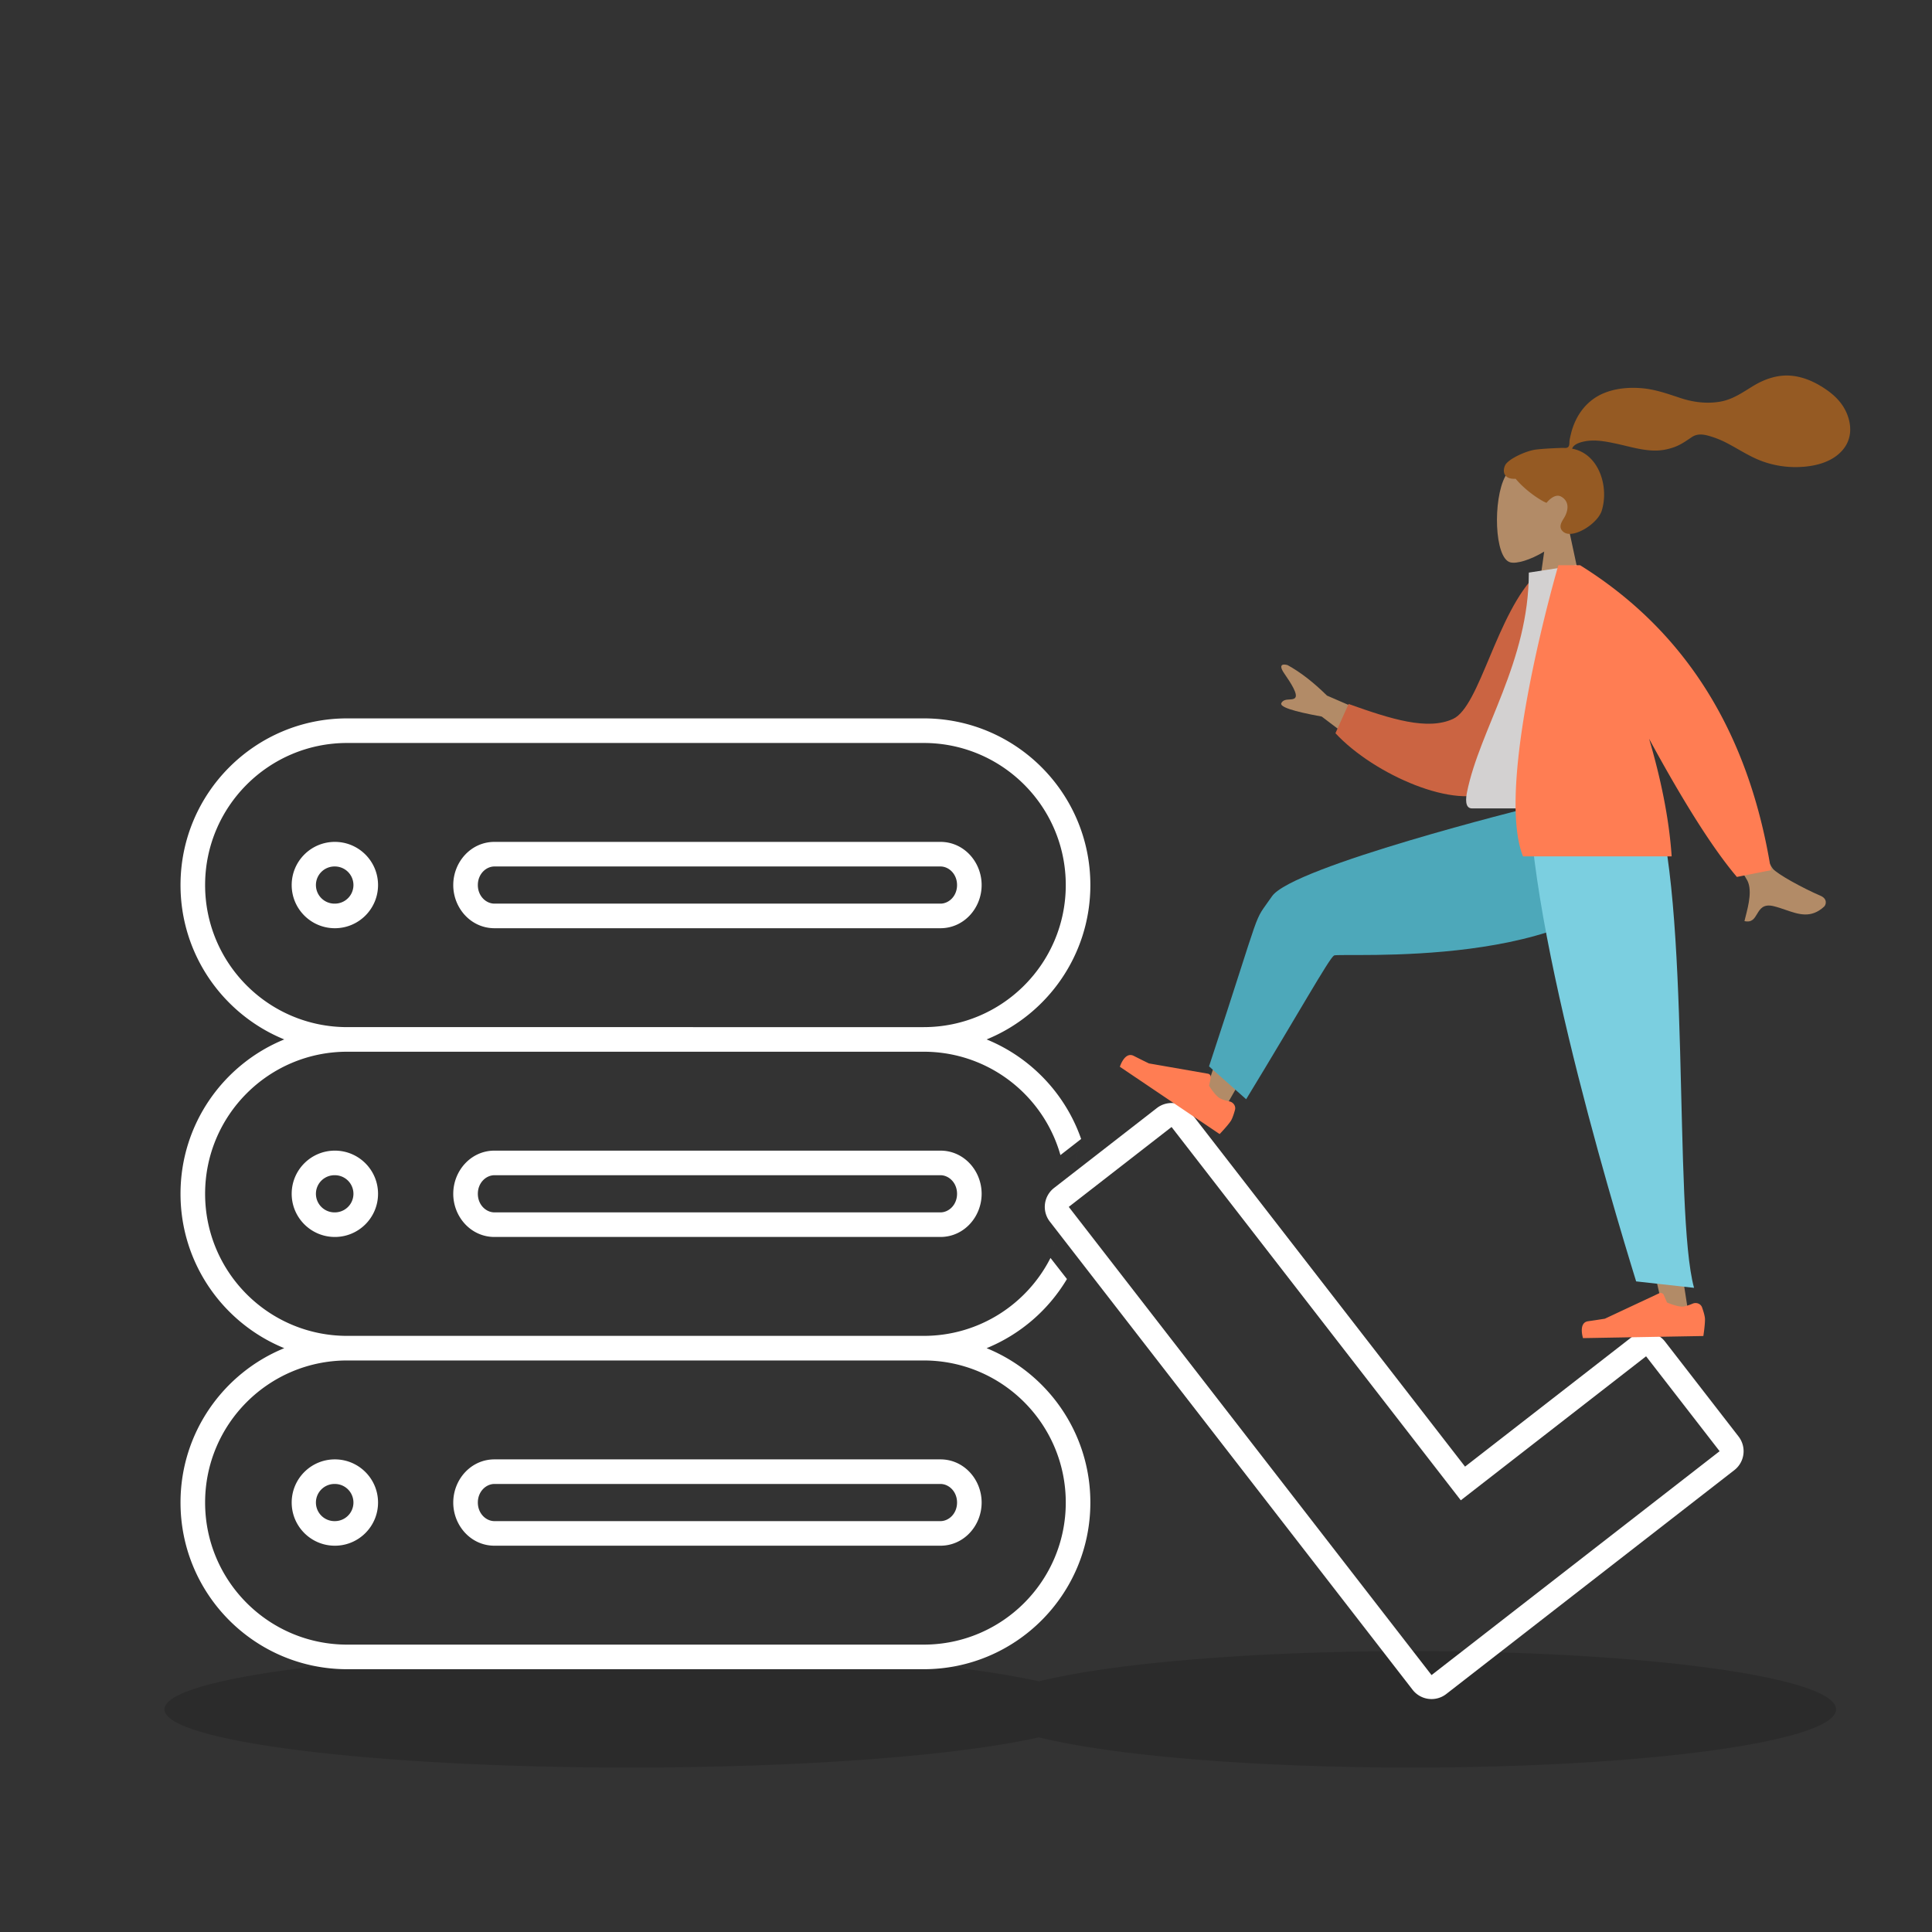<svg xmlns="http://www.w3.org/2000/svg" width="564" height="564" fill="none"><rect width="100%" height="100%" fill="#333333" stroke="none"/><path fill="#000" fill-rule="evenodd" d="M303.262 490.823C324.347 485.564 365.138 482 412 482c68.483 0 124 7.611 124 17s-55.517 17-124 17c-46.862 0-87.653-3.564-108.738-8.823C280.136 512.436 235.398 516 184 516c-75.111 0-136-7.611-136-17s60.889-17 136-17c51.398 0 96.136 3.564 119.262 8.823" clip-rule="evenodd" opacity=".15" style="mix-blend-mode:multiply"/><path fill="#fff" fill-rule="evenodd" d="M52.697 258.369c0-26.872 21.789-48.655 48.664-48.655H269.64c26.876 0 48.664 21.783 48.664 48.655 0 20.37-12.52 37.816-30.285 45.066 12.877 5.254 22.998 15.866 27.593 29.065l-8.945 34.726 4.801 6.156a48.85 48.85 0 0 1-23.449 20.184c17.765 7.249 30.285 24.695 30.285 45.065 0 26.872-21.788 48.655-48.664 48.655H101.361c-26.875 0-48.664-21.783-48.664-48.655 0-20.37 12.52-37.816 30.286-45.065-17.766-7.25-30.286-24.696-30.286-45.066s12.52-37.816 30.286-45.065c-17.766-7.25-30.286-24.696-30.286-45.066m48.664 41.476c-22.912 0-41.485-18.57-41.485-41.476s18.573-41.476 41.485-41.476H269.64c22.913 0 41.486 18.57 41.486 41.476s-18.573 41.476-41.486 41.476zm168.279 7.179H101.361c-22.912 0-41.485 18.57-41.485 41.476s18.573 41.476 41.485 41.476H269.64c16.173 0 30.184-9.252 37.027-22.75l8.945-34.726-6.045 4.699a41 41 0 0 0-2.075-5.699c-6.493-14.429-20.999-24.476-37.852-24.476m0 90.131H101.361c-22.912 0-41.485 18.57-41.485 41.476s18.573 41.476 41.485 41.476H269.64c22.913 0 41.486-18.57 41.486-41.476s-18.573-41.476-41.486-41.476M97.755 252.945a5.425 5.425 0 1 0 0 10.848 5.424 5.424 0 1 0 0-10.848m-12.604 5.424c0-6.961 5.644-12.602 12.604-12.602 6.961 0 12.605 5.641 12.605 12.602s-5.644 12.602-12.605 12.602c-6.96 0-12.604-5.641-12.604-12.602m47.166 0c0-6.733 5.164-12.602 12.026-12.602H274.54c6.861 0 12.025 5.869 12.025 12.602s-5.164 12.602-12.025 12.602H144.343c-6.862 0-12.026-5.869-12.026-12.602m12.026-5.424c-2.457 0-4.847 2.201-4.847 5.424s2.39 5.424 4.847 5.424H274.54c2.457 0 4.847-2.201 4.847-5.424s-2.39-5.424-4.847-5.424zm-46.588 90.131a5.425 5.425 0 1 0 0 10.848 5.424 5.424 0 1 0 0-10.848M85.151 348.5c0-6.961 5.644-12.602 12.604-12.602 6.961 0 12.605 5.641 12.605 12.602s-5.644 12.602-12.605 12.602c-6.96 0-12.604-5.641-12.604-12.602m47.166 0c0-6.733 5.164-12.602 12.026-12.602H274.54c6.861 0 12.025 5.869 12.025 12.602s-5.164 12.602-12.025 12.602H144.343c-6.862 0-12.026-5.869-12.026-12.602m12.026-5.424c-2.457 0-4.847 2.201-4.847 5.424s2.39 5.424 4.847 5.424H274.54c2.457 0 4.847-2.201 4.847-5.424s-2.39-5.424-4.847-5.424zm-46.588 90.131a5.425 5.425 0 1 0 0 10.848 5.424 5.424 0 1 0 0-10.848m-12.604 5.424c0-6.961 5.644-12.602 12.604-12.602 6.961 0 12.605 5.641 12.605 12.602s-5.644 12.602-12.605 12.602c-6.96 0-12.604-5.641-12.604-12.602m47.166 0c0-6.733 5.164-12.602 12.026-12.602H274.54c6.861 0 12.025 5.869 12.025 12.602s-5.164 12.602-12.025 12.602H144.343c-6.862 0-12.026-5.869-12.026-12.602m12.026-5.424c-2.457 0-4.847 2.201-4.847 5.424s2.39 5.424 4.847 5.424H274.54c2.457 0 4.847-2.201 4.847-5.424s-2.39-5.424-4.847-5.424z" clip-rule="evenodd"/><path fill="#fff" fill-rule="evenodd" d="M342.884 322.055a7 7 0 0 1 4.658 2.658l80.143 103.431 48.553-37.735a7 7 0 0 1 9.829 1.24l21.467 27.705a7 7 0 0 1-1.238 9.815l-54.087 42.035-.001.001-24.636 19.147-.003.002-5.369 4.173a7 7 0 0 1-9.829-1.24L306.467 356.609a7 7 0 0 1 1.238-9.814l30.008-23.322a7 7 0 0 1 5.171-1.418m75.014 166.937.006.008 5.368-4.172.003-.002.001-.001.003-.002 24.633-19.145.002-.001L502 423.642l-21.467-27.705-54.088 42.036L342.008 329l-30.007 23.321z" clip-rule="evenodd"/><path fill="#B28B67" fill-rule="evenodd" d="M450.79 161.028c-4.047 2.439-8.023 3.618-9.89 3.137-4.681-1.207-5.111-18.331-1.49-25.081 3.622-6.751 22.241-9.693 23.18 3.682.325 4.642-1.624 8.785-4.504 12.165L463.25 179h-15z" clip-rule="evenodd"/><path fill="#955A23" fill-rule="evenodd" d="M447.96 131.303c1.977-.324 7.3-.547 8.282-.547.627 0 1.307.144 1.678-.432.305-.472.193-1.27.284-1.817.105-.636.255-1.264.407-1.89a19.2 19.2 0 0 1 1.995-5.068c1.711-2.985 4.218-5.324 7.384-6.685 3.495-1.502 7.45-1.846 11.21-1.542 4.023.326 7.665 1.655 11.464 2.905 3.62 1.191 7.411 1.659 11.197 1.078 3.815-.586 6.697-2.654 9.915-4.616 3.294-2.009 7.058-3.323 10.952-3.021 3.635.282 6.985 1.783 9.991 3.788 2.812 1.876 5.132 4.133 6.442 7.309 1.409 3.417 1.408 7.167-.909 10.187-3.36 4.377-9.596 5.509-14.784 5.396a28.2 28.2 0 0 1-8.781-1.609c-3.779-1.329-7.044-3.581-10.579-5.409a27.5 27.5 0 0 0-5.171-2.069c-1.744-.493-3.462-.719-5.041.335-1.671 1.114-3.168 2.209-5.079 2.907-1.833.669-3.775 1.044-5.728 1.029-3.801-.03-7.547-1.214-11.238-2.007-3.01-.647-6.231-1.291-9.299-.669-1.281.259-3.151.795-3.614 2.125 7.784 1.411 10.842 11.038 8.647 18.105-1.184 3.814-8.304 8.273-11.072 6.268-1.753-1.271-.689-2.938 0-4.039 1.32-2.109 1.771-4.817-.67-6.285-2.106-1.266-4.321 1.74-4.363 1.737-.579-.045-5.58-2.874-9.026-7.002-3.4.202-3.916-2.04-3.104-3.873s5.879-4.14 8.61-4.589" clip-rule="evenodd"/><path fill="#B28B67" fill-rule="evenodd" d="M479.845 251.511c-7.816 13.361-93.457 22.471-94.401 23.431-.63.64-28.121 48.988-28.121 48.988l-6.827-.547s17.826-56.482 22.084-61.053c6.096-6.543 75.679-25.882 75.679-25.882z" clip-rule="evenodd"/><path fill="#4DA8BA" fill-rule="evenodd" d="m363.783 320.896-10.835-9.601c16.375-49.643 12.406-40.972 18.388-49.657s75.412-25.936 75.412-25.936l33.485 16.257c-16.854 31.652-89.331 26.003-90.814 26.98s-10.18 16.584-25.636 41.957" clip-rule="evenodd"/><path fill="#B28B67" fill-rule="evenodd" d="m474.365 233.156 8.25 84.119 11.246 72.421-7.208-2.203-36.72-161.806z" clip-rule="evenodd"/><path fill="#FF7D53" fill-rule="evenodd" d="M494.116 380.569c1.08-.457 2.367-.007 2.76 1.098.413 1.16.836 2.549.851 3.407.03 1.69-.475 4.943-.475 4.943l-35.13.613s-1.449-4.518 1.495-4.932a206 206 0 0 0 4.89-.739l15.848-7.423a1 1 0 0 1 1.342.509l.94 2.18s2.754 1.231 4.462 1.201c.821-.015 2.007-.43 3.017-.857" clip-rule="evenodd"/><path fill="#7BCFE0" fill-rule="evenodd" d="m494.536 375.954-16.904-1.882c-6.785-21.991-35.624-117.179-30.656-153.678l35.585 10.88c11.247 30.921 5.86 122.565 11.975 144.68" clip-rule="evenodd"/><path fill="#B28B67" fill-rule="evenodd" d="M387.379 203.061 410 212.866 402.777 222l-16.942-12.821q-12.693-2.301-11.773-3.954c.517-.929 1.479-.981 2.365-1.03.691-.037 1.335-.072 1.687-.517.803-1.017-1.18-4.156-3.191-7.056s-.127-2.795.977-2.448q5.536 3.04 11.479 8.887M489 218.535 501.881 216q13.103 34.26 15.623 37.548c1.232 1.607 8.831 5.748 13.975 7.96 2.064.887 1.621 2.618 1.016 3.171-3.82 3.493-7.37 2.269-11.236.936-1.119-.386-2.264-.78-3.45-1.072-3.069-.757-4.003.809-4.886 2.289-.781 1.31-1.523 2.552-3.67 2.057.098-.419.218-.887.347-1.392.837-3.268 2.072-8.087.24-10.886q-1.41-2.155-20.84-38.076" clip-rule="evenodd"/><path fill="#CB6442" fill-rule="evenodd" d="m454.121 168.386-5.418-.923c-11.808 11.399-16.641 38.773-24.508 42.399-7.438 3.429-17.977.119-30.504-4.352l-3.843 8.534c11.377 12.252 35.624 22.598 45.459 16.682 15.723-9.459 19.372-43.22 18.814-62.34" clip-rule="evenodd"/><path fill="#D3D1D1" fill-rule="evenodd" d="M478 236h-48.272c-2.206 0-1.791-3.144-1.472-4.731 3.68-18.311 18.046-38.049 18.046-64.114L460.226 165c11.517 18.285 15.5 40.797 17.774 71" clip-rule="evenodd"/><path fill="#FF7D53" fill-rule="evenodd" d="M460.275 165h.987q46.114 28.716 55.738 89.029L507.04 256q-10.303-12.13-25.629-40.338c3.365 11.415 5.851 23.22 6.589 34.338h-43.398c-8.402-21.215 10.325-85 10.325-85zM358.891 321.527c1.147.245 1.944 1.353 1.632 2.483-.326 1.187-.776 2.568-1.256 3.279-.945 1.402-3.224 3.777-3.224 3.777l-29.129-19.647s1.404-4.532 4.053-3.183 4.43 2.199 4.43 2.199l17.238 3.009a1 1 0 0 1 .807 1.187l-.479 2.325s1.55 2.588 2.966 3.543c.681.459 1.891.799 2.962 1.028" clip-rule="evenodd"/></svg>
